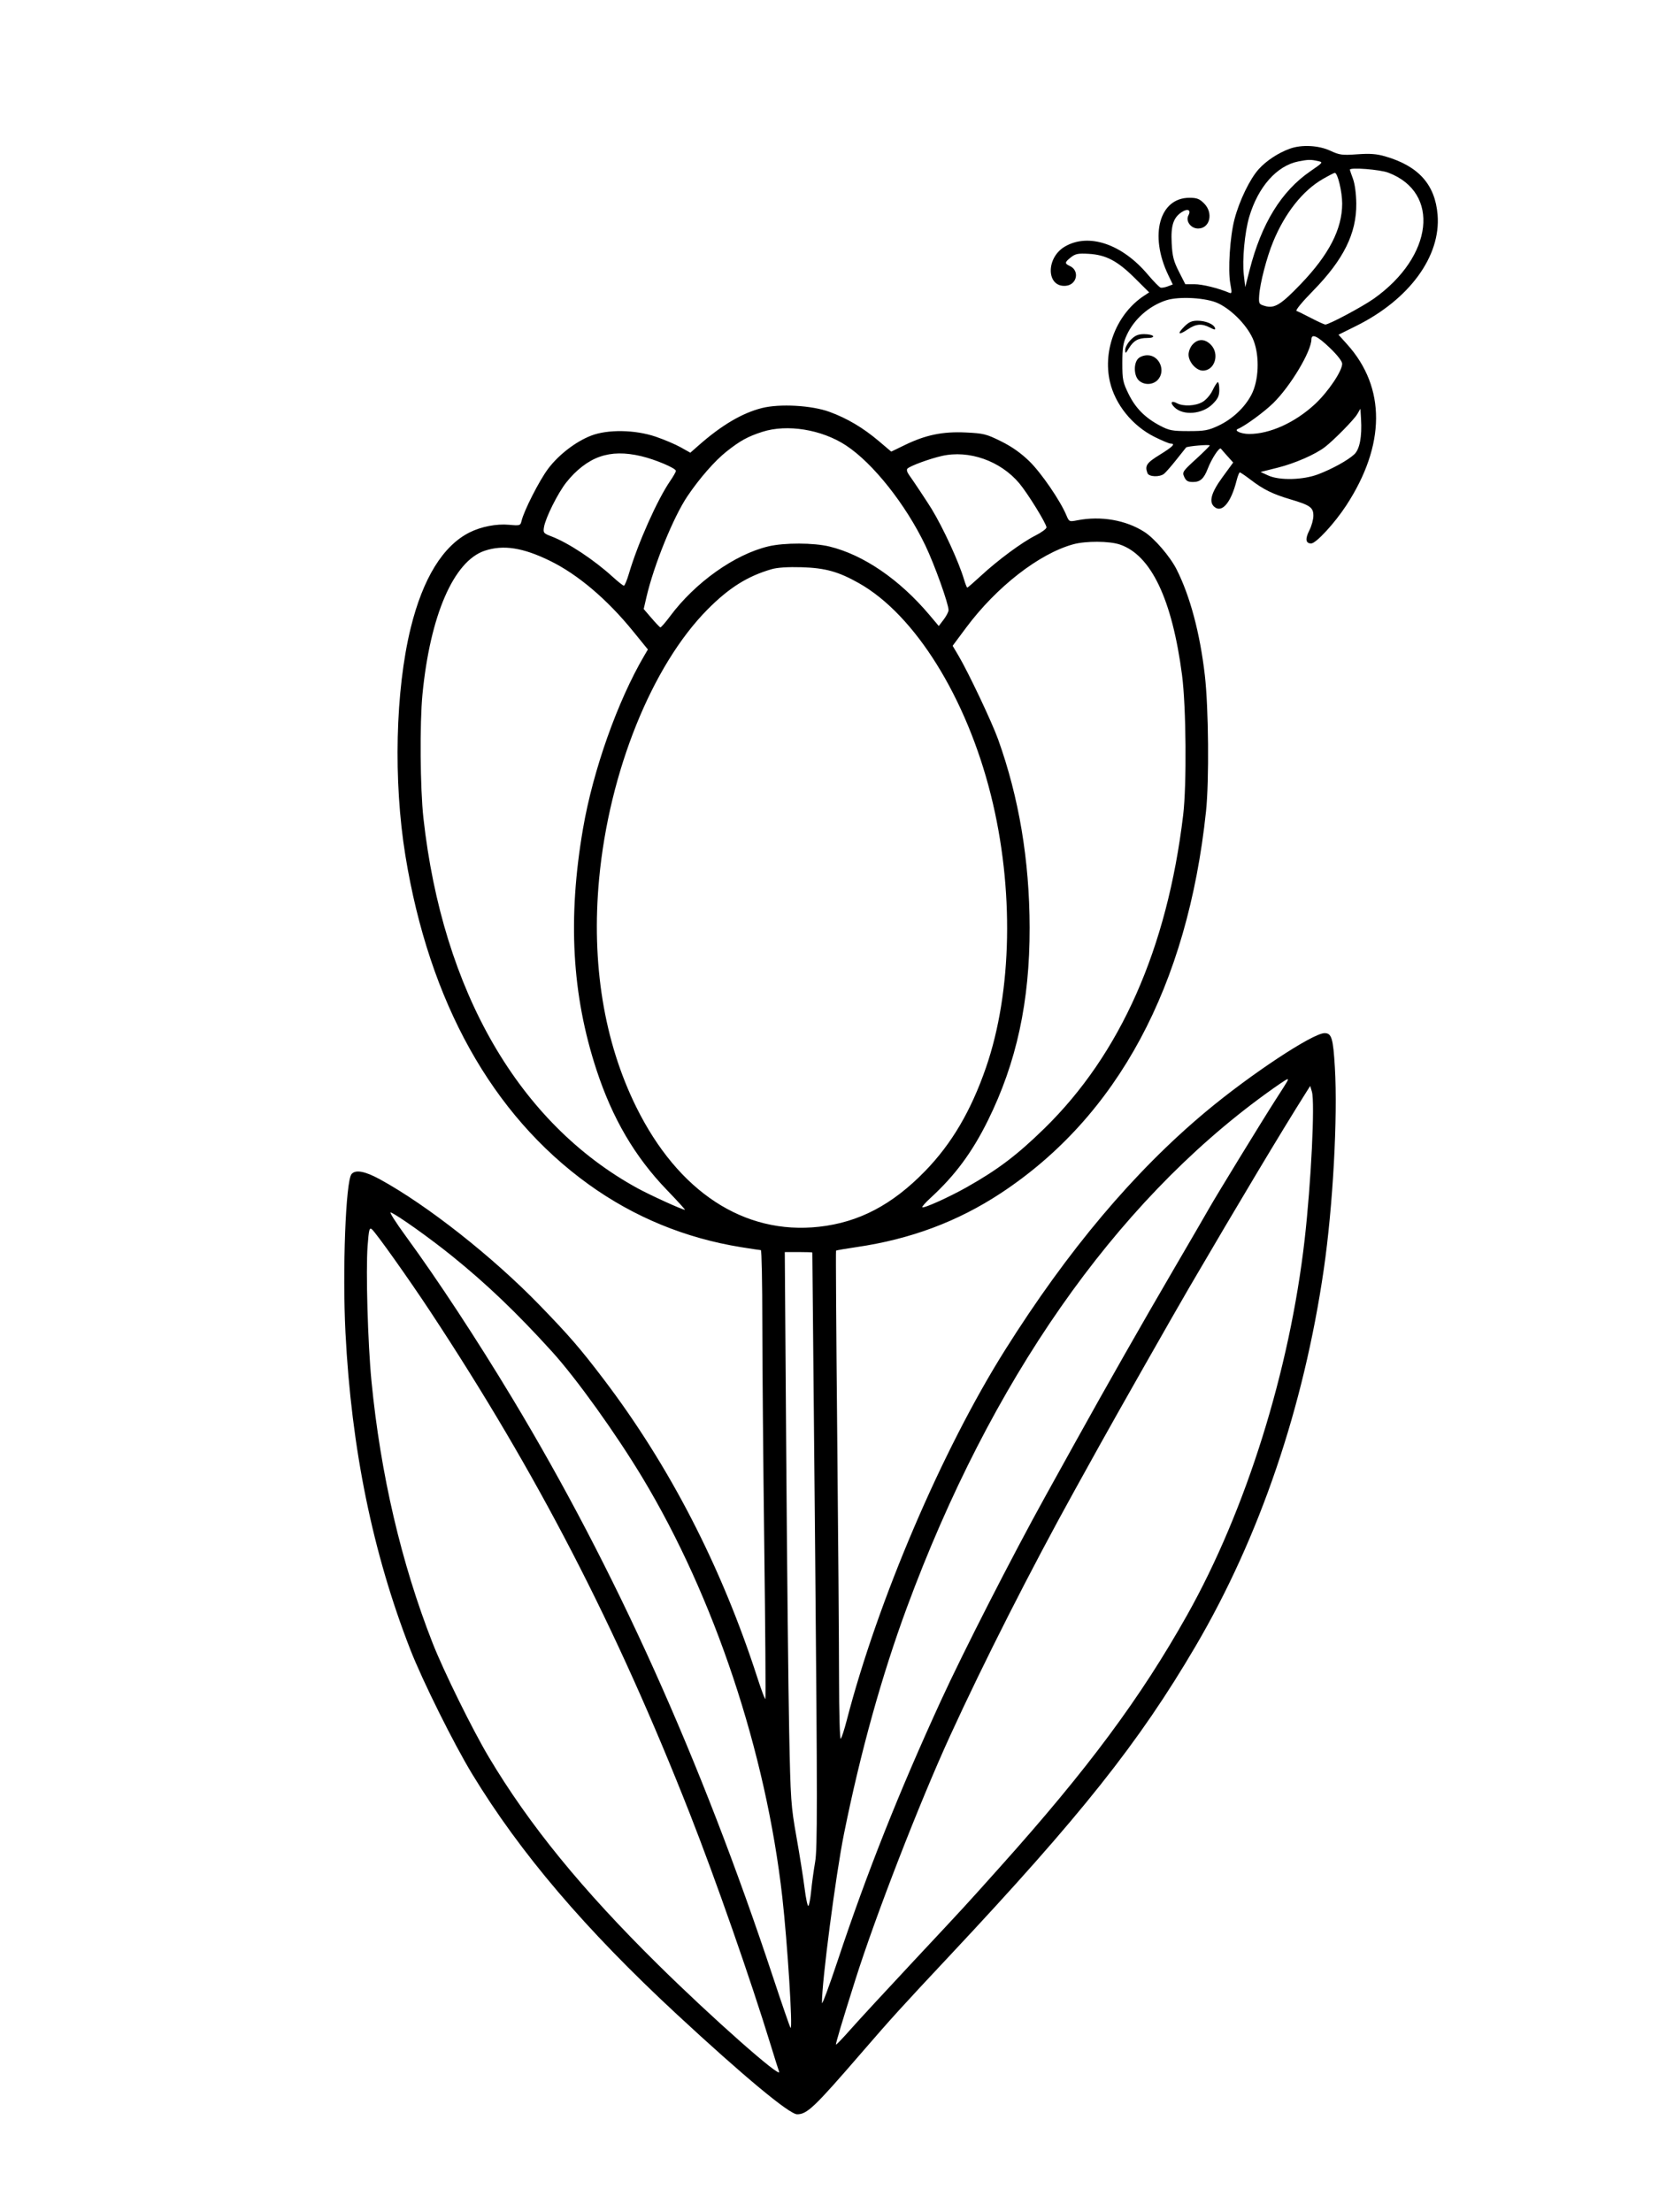 <svg xmlns="http://www.w3.org/2000/svg" width="864" height="1152" viewBox="0 0 864 1152" version="1.1">
	<path d="M 671.844 77.394 C 665.795 79.554, 659.554 83.645, 655.560 88.066 C 650.918 93.204, 645.463 104.474, 642.911 114.198 C 640.551 123.195, 639.431 140.680, 640.759 147.809 C 641.641 152.544, 641.573 153.044, 640.124 152.434 C 634.423 150.034, 626.136 148, 622.061 148 L 617.299 148 613.967 141.435 C 611.197 135.978, 610.561 133.475, 610.201 126.610 C 609.720 117.452, 611.070 113.310, 615.477 110.423 C 618.556 108.406, 620.429 109.330, 618.932 112.128 C 617.328 115.123, 620.169 119, 623.966 119 C 630.135 119, 632.060 110.906, 627.077 105.923 C 624.674 103.520, 623.316 103, 619.445 103 C 603.831 103, 598.476 122.441, 608.387 143.150 L 610.773 148.136 608.215 149.108 C 606.809 149.643, 605.124 149.950, 604.473 149.790 C 603.821 149.631, 600.756 146.505, 597.661 142.844 C 584.273 127.008, 566.897 121.182, 554.578 128.401 C 544.489 134.314, 544.910 149.807, 555.134 148.820 C 560.932 148.261, 562.379 140.899, 557.159 138.513 C 554.352 137.229, 554.435 136.591, 557.750 133.977 C 560.078 132.142, 561.498 131.866, 567 132.182 C 575.987 132.699, 581.980 135.854, 590.995 144.814 L 598.489 152.263 596.004 153.882 C 581.706 163.190, 574.172 182.027, 578.039 198.791 C 580.768 210.624, 589.746 221.733, 601.216 227.472 C 605.095 229.412, 608.883 231, 609.634 231 C 612.378 231, 610.832 232.593, 603.991 236.813 C 597.097 241.067, 596.118 242.539, 597.607 246.418 C 598.344 248.340, 603.912 248.555, 606.207 246.750 C 607.081 246.063, 609.937 242.800, 612.553 239.500 C 615.170 236.200, 617.489 233.289, 617.707 233.032 C 618.287 232.346, 629.995 231.331, 630.025 231.963 C 630.039 232.258, 626.791 235.481, 622.807 239.124 C 615.891 245.449, 615.618 245.866, 616.761 248.374 C 617.707 250.452, 618.660 251, 621.324 251 C 625.091 251, 626.982 249.281, 629.024 244 C 631.042 238.780, 635.076 232.649, 635.843 233.635 C 636.213 234.111, 637.803 235.931, 639.378 237.680 L 642.240 240.860 636.620 248.555 C 630.718 256.637, 629.429 261.451, 632.487 263.989 C 636.439 267.269, 641.133 261.670, 644.007 250.250 C 644.596 247.912, 645.356 246, 645.696 246 C 646.037 246, 648.607 247.749, 651.408 249.886 C 658.017 254.930, 662.826 257.294, 672.012 260.018 C 682.352 263.085, 684 264.259, 684 268.563 C 684 270.497, 683.069 273.905, 681.930 276.137 C 679.632 280.641, 679.952 283, 682.861 283 C 685.369 283, 695.060 272.495, 701.138 263.188 C 721.661 231.764, 721.827 201.820, 701.604 179.327 L 697.086 174.302 706.293 169.730 C 733.994 155.973, 750.494 133.417, 748.684 111.782 C 747.370 96.083, 738.752 86.472, 721.489 81.454 C 716.919 80.125, 713.572 79.873, 706.848 80.350 C 698.940 80.911, 697.638 80.739, 692.816 78.494 C 686.763 75.676, 677.947 75.214, 671.844 77.394 M 676.184 84.069 C 664.966 86.277, 655.181 97.330, 650.573 113 C 648.246 120.914, 646.884 135.452, 647.763 143 L 648.519 149.500 650.792 140.586 C 656.944 116.454, 667.309 99.594, 682.365 89.227 C 689.122 84.574, 689.185 84.490, 686.365 83.868 C 682.585 83.035, 681.309 83.060, 676.184 84.069 M 703 88.374 C 703 88.580, 703.730 90.718, 704.623 93.124 C 705.605 95.775, 706.283 100.852, 706.341 106 C 706.517 121.525, 699.714 135.238, 683.773 151.495 C 678.144 157.236, 674.507 161.669, 675.228 161.909 C 675.919 162.140, 679.364 163.829, 682.884 165.664 C 686.404 167.499, 689.715 169, 690.241 169 C 692.180 169, 709.688 159.651, 715.547 155.486 C 746.455 133.520, 750.260 100.266, 723.048 89.926 C 718.642 88.252, 703 87.041, 703 88.374 M 689.010 93.167 C 678.500 99.193, 669.247 110.852, 663.054 125.870 C 659.670 134.076, 656.162 147.597, 655.773 153.938 C 655.513 158.160, 655.657 158.422, 658.717 159.323 C 663.706 160.792, 667 158.787, 677.412 147.938 C 692.122 132.613, 699 119.258, 699 106.022 C 699 99.810, 696.642 89.988, 695.156 90.009 C 694.795 90.015, 692.029 91.435, 689.010 93.167 M 607.324 156.383 C 598.438 159.282, 590.626 166.177, 586.800 174.500 C 584.914 178.602, 584.501 181.207, 584.501 189 C 584.500 197.685, 584.778 199.069, 587.742 205.127 C 591.374 212.550, 596.380 217.590, 604.214 221.710 C 608.915 224.183, 610.551 224.491, 619 224.495 C 627.316 224.499, 629.248 224.151, 634.500 221.699 C 641.794 218.295, 648.286 212.202, 651.761 205.500 C 655.551 198.192, 656.069 185.827, 652.933 177.507 C 650.209 170.279, 642.017 161.602, 634.500 157.982 C 628.379 155.035, 614.044 154.191, 607.324 156.383 M 616.801 170.045 C 612.845 174.001, 613.748 174.790, 618.522 171.549 C 622.860 168.606, 625.856 168.357, 630.161 170.583 C 632.511 171.799, 633.120 171.857, 632.782 170.833 C 632.107 168.787, 627.918 167.031, 623.673 167.015 C 620.730 167.003, 619.143 167.703, 616.801 170.045 M 588.923 176.923 C 587.315 178.531, 586.002 180.893, 586.004 182.173 C 586.007 184.315, 586.162 184.247, 587.950 181.314 C 590.355 177.370, 592.815 176, 597.493 176 C 599.655 176, 600.869 175.596, 600.500 175 C 600.160 174.450, 598.074 174, 595.864 174 C 592.757 174, 591.184 174.662, 588.923 176.923 M 682.973 176.750 C 682.875 183.077, 672.062 201.125, 663.111 209.900 C 658.341 214.576, 648.395 221.846, 644.696 223.359 C 642.494 224.259, 646.298 225.969, 650.540 225.985 C 661.300 226.025, 674.447 220.069, 684.818 210.454 C 691.648 204.121, 699 193.224, 699 189.431 C 699 188.139, 696.507 184.923, 692.587 181.159 C 686.121 174.950, 683.023 173.529, 682.973 176.750 M 621.174 179.314 C 619.926 180.643, 619 182.924, 619 184.668 C 619 188.530, 622.998 193, 626.452 193 C 632.684 193, 635.331 184.240, 630.545 179.455 C 627.465 176.374, 623.986 176.322, 621.174 179.314 M 592.655 186.829 C 590.332 189.395, 590.522 195.522, 593 198 C 595.662 200.662, 600.389 200.572, 602.961 197.811 C 607.278 193.178, 603.845 185, 597.582 185 C 595.682 185, 593.616 185.767, 592.655 186.829 M 631.500 203.269 C 630.342 205.700, 628.114 208.259, 626.207 209.351 C 622.553 211.441, 616.254 211.741, 612.967 209.982 C 610.004 208.397, 609.195 209.640, 611.615 212.060 C 616.139 216.583, 626.178 215.755, 631.515 210.419 C 634.324 207.610, 635 206.163, 635 202.967 C 635 200.785, 634.663 199.016, 634.250 199.036 C 633.837 199.056, 632.600 200.961, 631.500 203.269 M 396.782 212.493 C 386.542 215.082, 375.833 221.390, 364.011 231.796 L 359.522 235.747 354.511 232.936 C 351.755 231.390, 345.900 228.901, 341.500 227.405 C 330.701 223.733, 316.416 223.514, 307.775 226.889 C 299.691 230.046, 290.781 236.944, 285.350 244.249 C 280.814 250.349, 272.922 265.847, 271.647 271.156 C 271.027 273.738, 270.847 273.796, 265.123 273.277 C 258.560 272.682, 250.565 274.233, 244.520 277.273 C 230.676 284.237, 220.248 301.170, 213.896 327 C 205.911 359.475, 204.804 406.687, 211.117 445.500 C 223.523 521.769, 256.222 580.466, 306.500 616.719 C 330.136 633.761, 356.876 644.774, 386 649.463 C 391.225 650.304, 395.837 650.994, 396.250 650.996 C 396.663 650.998, 397.006 667.987, 397.014 688.750 C 397.022 709.513, 397.479 762.006, 398.029 805.402 C 398.579 848.799, 398.833 884.501, 398.593 884.740 C 398.353 884.980, 396.508 880.074, 394.493 873.838 C 375.736 815.790, 348.714 763.338, 314.208 718 C 302.095 702.084, 296.442 695.552, 281 679.629 C 256.591 654.459, 222.533 627.618, 197.915 614.150 C 190.080 609.864, 185.117 608.950, 183.070 611.416 C 180.046 615.060, 178.270 661.603, 179.920 694 C 183 754.508, 194.101 808.743, 213.692 859 C 220.034 875.269, 236.363 908.116, 245.939 923.867 C 270.935 964.981, 304.718 1004.636, 352.500 1048.948 C 387.209 1081.136, 411.111 1101, 415.136 1101 C 420.334 1101, 424.126 1097.382, 448.508 1069.162 C 464.278 1050.910, 469.493 1045.166, 494.501 1018.500 C 562.912 945.555, 593.150 907.504, 622.640 857.256 C 656.029 800.363, 678.959 732.976, 689.421 661 C 694.187 628.215, 696.736 581.740, 695.192 555.794 C 694.291 540.643, 693.496 538, 689.844 538 C 683.710 538, 651.261 559.456, 628 578.893 C 590.570 610.170, 556.143 651.033, 523.440 703 C 490.624 755.147, 457.132 833.495, 440.937 896 C 439.726 900.675, 438.344 904.927, 437.867 905.450 C 437.376 905.988, 436.987 892.340, 436.971 873.950 C 436.955 856.102, 436.524 798.768, 436.014 746.541 C 435.503 694.313, 435.231 651.436, 435.409 651.257 C 435.587 651.079, 440.406 650.250, 446.117 649.414 C 474.228 645.299, 498.758 636.132, 521.211 621.351 C 582.041 581.304, 618.470 513.525, 628.087 422.500 C 629.766 406.600, 629.437 368.598, 627.473 351.616 C 624.936 329.686, 619.781 310.377, 612.759 296.500 C 609.371 289.806, 601.271 280.382, 595.992 276.995 C 586.372 270.822, 573.394 268.562, 561.150 270.927 C 556.847 271.759, 556.786 271.731, 555.345 268.284 C 552.167 260.678, 542.274 246.244, 536.132 240.250 C 531.703 235.929, 527.011 232.616, 521.347 229.809 C 513.690 226.015, 512.277 225.661, 503.020 225.215 C 491.028 224.638, 482.138 226.457, 471.326 231.701 L 464.152 235.180 457.826 229.814 C 449.546 222.790, 441.248 217.862, 432 214.475 C 422.725 211.078, 406.082 210.142, 396.782 212.493 M 706.829 215.695 C 705.150 218.555, 694.659 229.224, 690 232.809 C 685.029 236.635, 674.399 241.285, 665.542 243.508 L 656.500 245.778 660.500 247.615 C 666.315 250.286, 678.607 249.987, 686.500 246.983 C 693.849 244.186, 701.927 239.723, 705.302 236.596 C 708.121 233.983, 709.380 227.393, 708.822 218.175 L 708.500 212.850 706.829 215.695 M 397 224.882 C 389.410 227.332, 385.499 229.482, 378.373 235.125 C 372.297 239.936, 364.346 249.019, 358.043 258.350 C 350.706 269.210, 340.503 294.338, 336.640 311.061 L 335.234 317.148 339.256 321.824 C 341.469 324.396, 343.554 326.593, 343.889 326.707 C 344.225 326.820, 346.525 324.192, 349 320.865 C 362.094 303.267, 382.715 288.638, 400.258 284.501 C 408.495 282.559, 423.725 282.601, 431.936 284.589 C 449.648 288.877, 468.472 301.753, 484.062 320.245 L 488.906 325.990 491.453 322.651 C 492.854 320.814, 494 318.592, 494 317.713 C 494 314.398, 486.739 294.131, 481.990 284.189 C 471.740 262.731, 454.657 241.182, 440.569 231.937 C 427.916 223.635, 409.904 220.718, 397 224.882 M 312.404 237.827 C 306.240 239.958, 300.102 244.664, 294.892 251.256 C 290.525 256.781, 284.087 269.691, 283.309 274.483 C 282.825 277.465, 283.056 277.750, 287.262 279.356 C 296.044 282.710, 309.281 291.464, 319.151 300.447 C 321.903 302.951, 324.499 305, 324.919 305 C 325.339 305, 326.513 302.188, 327.528 298.750 C 332.189 282.952, 342.324 260.203, 349.066 250.405 C 350.680 248.059, 352 245.720, 352 245.206 C 352 243.817, 341.327 239.288, 333.956 237.551 C 325.525 235.564, 318.697 235.651, 312.404 237.827 M 490.500 237.438 C 484.081 238.896, 474.083 242.574, 472.597 244.025 C 472.062 244.546, 472.372 245.844, 473.355 247.203 C 475.515 250.190, 483.213 261.788, 485.168 265 C 491.290 275.062, 499.343 292.584, 502.058 301.750 C 502.750 304.087, 503.514 306, 503.755 306 C 503.996 306, 507.187 303.234, 510.847 299.853 C 519.792 291.589, 532.144 282.461, 539.210 278.894 C 542.395 277.286, 545 275.369, 545 274.634 C 545 272.730, 535.194 256.835, 530.821 251.650 C 520.971 239.973, 504.657 234.223, 490.500 237.438 M 558.899 283.448 C 541.133 288.348, 518.942 305.633, 503.120 326.897 L 496.127 336.294 499.153 341.397 C 504.277 350.041, 516.593 376.040, 519.807 385 C 530.688 415.337, 536.152 447.950, 536.225 483 C 536.306 521.492, 529.426 553.300, 514.490 583.500 C 506.268 600.124, 497.349 612.155, 484.588 623.841 C 481.981 626.228, 480.066 628.400, 480.333 628.667 C 481.049 629.382, 494.317 623.398, 503.500 618.218 C 519.692 609.083, 529.658 601.540, 543.877 587.656 C 583.506 548.960, 607.856 494.015, 616.182 424.500 C 618.079 408.663, 617.751 367.950, 615.595 351.500 C 610.425 312.073, 599.493 289.104, 583.266 283.575 C 577.753 281.697, 565.481 281.632, 558.899 283.448 M 252.500 286.773 C 236.297 292.117, 224.021 320.400, 220.012 361.620 C 218.555 376.611, 218.821 410.714, 220.516 426 C 230.521 516.261, 270.245 584.943, 332 618.756 C 338.725 622.439, 355.346 630, 356.715 630 C 357.011 630, 352.775 625.351, 347.302 619.668 C 330.601 602.329, 318.948 582.444, 310.643 557.117 C 297.824 518.021, 295.600 478.175, 303.630 431.500 C 308.864 401.073, 321.603 365.120, 335.568 341.355 L 337.416 338.210 329.715 328.733 C 316.180 312.076, 300.951 299.162, 286.500 292.085 C 272.358 285.160, 262.200 283.573, 252.500 286.773 M 401.899 296.388 C 389.299 300.027, 379.659 306.081, 368.465 317.386 C 339.495 346.641, 317.252 401.869, 312.033 457.500 C 307.897 501.594, 314.533 542.439, 331.365 576.500 C 353.171 620.625, 387.507 643.122, 426.500 638.833 C 447.296 636.545, 464.661 627.440, 481.766 609.855 C 495.601 595.633, 505.652 578.565, 513.449 556.057 C 527.213 516.324, 528.190 462.509, 516.029 413.953 C 503.315 363.193, 476.526 320.182, 447.357 303.701 C 436.699 297.678, 429.780 295.752, 417.500 295.386 C 410.386 295.175, 404.875 295.528, 401.899 296.388 M 658.904 569.796 C 580.278 626.960, 515.898 719.169, 472.342 837 C 459.237 872.453, 448.120 912.438, 439.534 955 C 435.270 976.136, 427.935 1032.446, 428.072 1043 C 428.090 1044.375, 431.849 1034.250, 436.427 1020.500 C 451.603 974.917, 468.187 933.189, 490.081 885.500 C 501.837 859.892, 527.354 809.977, 544.523 779 C 547.419 773.775, 554.401 761.175, 560.039 751 C 576.078 722.052, 594.961 688.875, 611.832 660 C 620.348 645.425, 628.338 631.670, 629.588 629.432 C 632.877 623.545, 657.702 582.989, 664.132 573 C 671.383 561.734, 671.236 561.993, 670.309 562.046 C 669.864 562.072, 664.732 565.559, 658.904 569.796 M 679.821 569.500 C 667.673 588.722, 645.322 626.040, 619.331 670.500 C 611.652 683.634, 581.585 736.569, 572.754 752.500 C 569.705 758, 563.811 768.633, 559.656 776.130 C 537.037 816.941, 512.350 865.586, 494.763 904 C 478.875 938.701, 456.052 997.480, 445.451 1031 C 438.671 1052.435, 435.089 1064.422, 435.376 1064.709 C 435.552 1064.885, 438.981 1061.310, 442.995 1056.765 C 447.010 1052.219, 461.694 1036.309, 475.626 1021.410 C 504.100 990.959, 501.407 993.890, 521.153 971.853 C 566.542 921.197, 594.025 884.167, 618.268 841 C 648.942 786.384, 671.669 713.763, 679.452 645.500 C 682.819 615.964, 684.877 574.074, 683.234 568.500 L 682.349 565.500 679.821 569.500 M 211.390 643.799 C 227.855 666.310, 248.478 697.704, 266.894 728.290 C 320.683 817.623, 364.912 915.867, 402.722 1030 C 407.369 1044.025, 411.415 1055.725, 411.715 1056 C 412.959 1057.142, 410.094 1011.673, 407.430 988 C 398.912 912.318, 372.041 831.715, 334.588 769.500 C 320.819 746.628, 300.201 717.875, 287.619 704 C 269.171 683.656, 253.578 668.735, 235.500 654.130 C 223.895 644.754, 206.908 632.669, 203.490 631.358 C 202.573 631.006, 206.129 636.604, 211.390 643.799 M 191.452 648.708 C 190.468 661.722, 191.550 699.627, 193.466 719.273 C 198.200 767.806, 208.974 813.973, 225.256 855.500 C 231.010 870.176, 246.065 900.730, 254.573 915 C 275.619 950.295, 303.044 983.927, 342.675 1023.039 C 370.856 1050.851, 407.435 1083.181, 405.749 1078.787 C 405.389 1077.851, 403.471 1071.778, 401.486 1065.292 C 391.026 1031.117, 372.637 978.497, 359.276 944.506 C 320.927 846.945, 279.887 767.542, 224.116 683 C 212.874 665.959, 195.773 641.887, 193.668 640.139 C 192.392 639.081, 192.093 640.238, 191.452 648.708 M 409.470 757.750 C 409.887 815.913, 410.573 880.600, 410.994 901.500 C 411.719 937.517, 411.917 940.387, 414.777 956.500 C 416.437 965.850, 418.345 977.880, 419.019 983.234 C 419.692 988.588, 420.579 992.760, 420.990 992.506 C 421.401 992.252, 422.055 988.772, 422.445 984.772 C 422.834 980.772, 423.774 973.900, 424.534 969.500 C 425.710 962.691, 425.707 938.498, 424.515 807 C 423.744 722.025, 423.088 652.388, 423.057 652.250 C 423.026 652.112, 419.785 652, 415.857 652 L 408.713 652 409.470 757.750" stroke="none" fill="black" fill-rule="evenodd"/>
</svg>